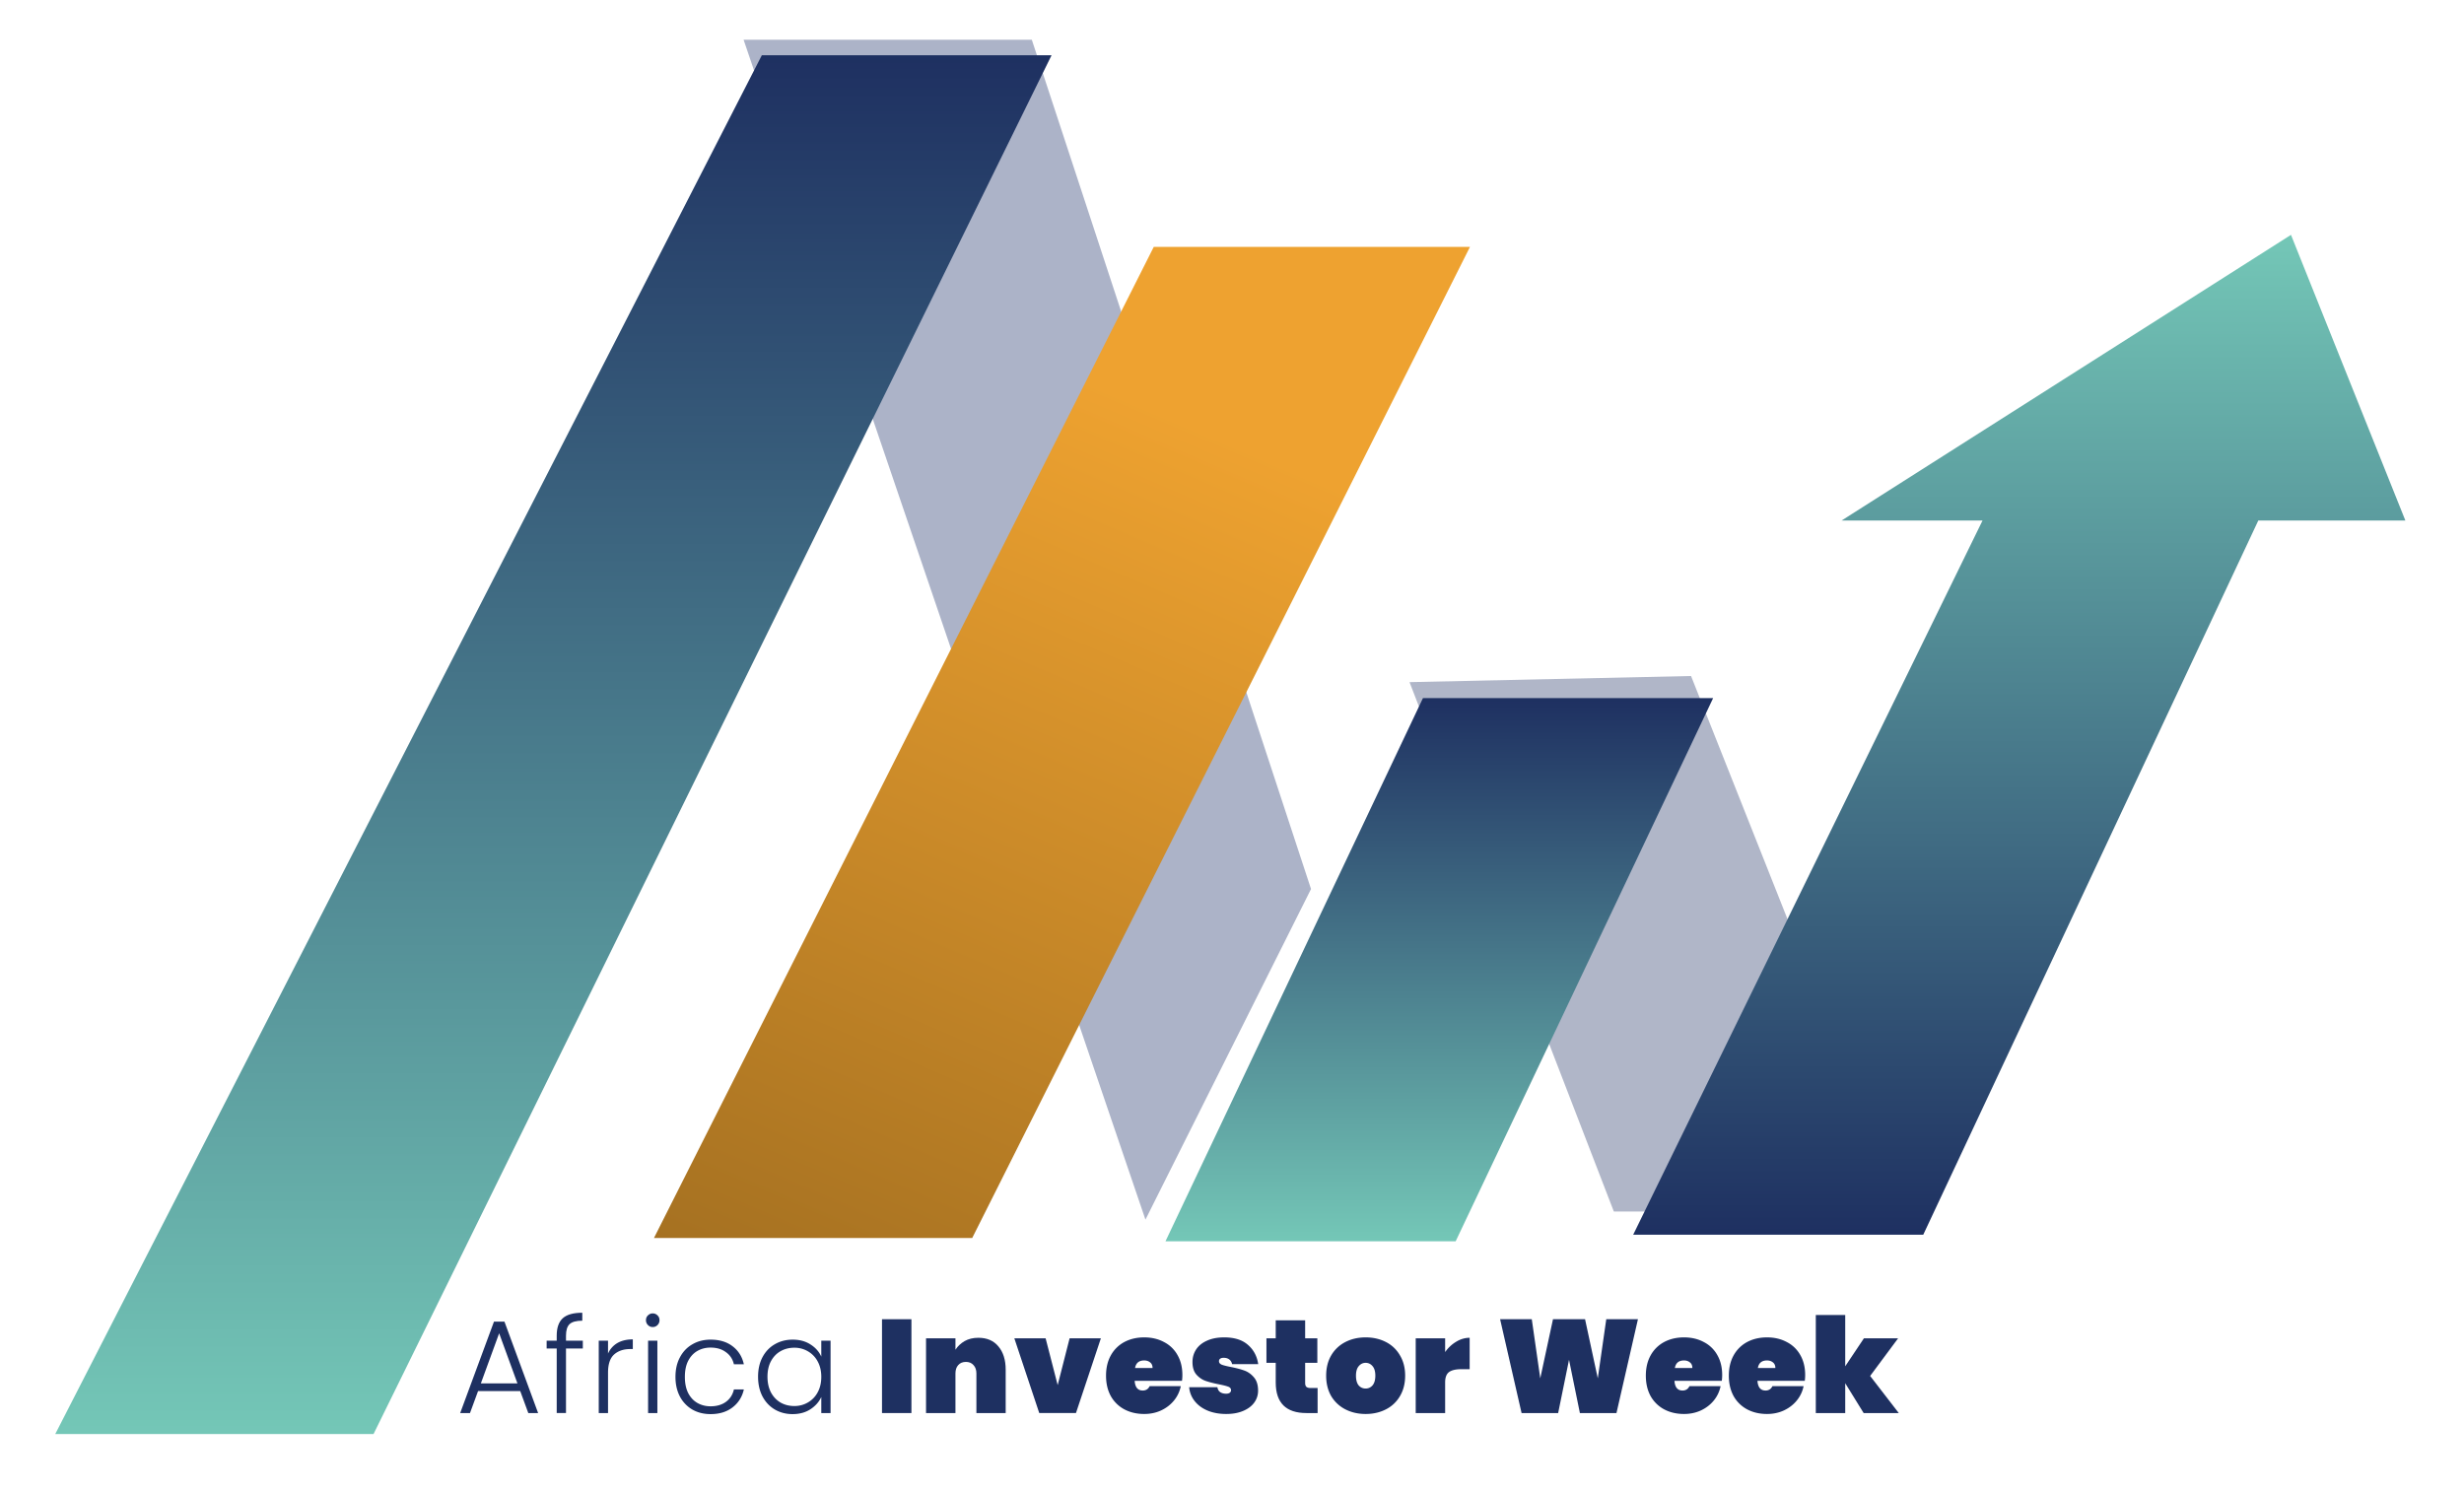 <?xml version="1.0" encoding="UTF-8"?>
<svg data-bbox="6 6 425.389 250" xmlns="http://www.w3.org/2000/svg" viewBox="0 0 446 270" height="270" width="446" data-type="ugc">
    <g>
        <path fill="#ACB3C8" d="m207.334 220.791 29.97-59.851-50.54-153.75h-52.171z"/>
        <g filter="url(#1acc6b82-9ba3-41f9-bcc7-6b215d18fdea)">
            <path fill="url(#5b6ab2a3-8566-462b-8e12-2b4597298f44)" d="M204.839 40.695h57.235l-90.099 179.426H114.37z"/>
        </g>
        <g filter="url(#83bb1926-f013-434d-994d-c277209a24f4)">
            <path fill="url(#3b6d1bbf-9a80-4de5-b211-afd0948eaf8c)" d="M133.898 6h52.441L63.611 255.61H6z"/>
        </g>
        <path fill="#1E3061" d="M292.117 219.328h52.433l-38.459-96.949-50.956 1.11z" opacity=".35"/>
        <g filter="url(#59a0a290-4817-400a-af9e-722a1969a489)">
            <path fill="url(#ed68ba5d-7ae5-4a4e-b743-7c5cdd92c282)" d="M253.564 122.379h52.524l-46.606 98.337h-52.524z"/>
        </g>
        <g filter="url(#48f4bd65-e801-4bf0-92f5-04f683897f62)">
            <path fill="url(#dc99e1f9-28d2-4483-853c-cdb274ce9f8d)" d="M344.12 219.527h-52.505L354.85 90.233h-25.513l81.345-51.717 20.707 51.717h-26.623z"/>
        </g>
        <path fill="#1E3061" d="M94.163 251.826h-7.629l-1.463 3.982h-1.775l6.117-16.552h1.895l6.094 16.552h-1.776zm-.504-1.391-3.31-9.068-3.31 9.068z"/>
        <path fill="#1E3061" d="M105.494 244.126h-3.046v11.682h-1.68v-11.682h-1.823v-1.416h1.823v-.911q0-2.136 1.08-3.143 1.104-1.008 3.55-1.008v1.44q-1.63 0-2.303.624-.647.623-.647 2.087v.911h3.046z"/>
        <path fill="#1E3061" d="M110.057 245.037a4.13 4.13 0 0 1 1.679-1.895q1.152-.672 2.807-.672v1.752h-.456q-1.823 0-2.926.983-1.104.984-1.104 3.287v7.316h-1.679V242.71h1.679z"/>
        <path fill="#1E3061" d="M118.149 240.239q-.504 0-.864-.36a1.2 1.2 0 0 1-.36-.887q0-.528.36-.864.36-.36.864-.36t.864.36q.359.336.359.864t-.359.887q-.36.36-.864.36m.84 2.471v13.098h-1.68V242.71z"/>
        <path fill="#1E3061" d="M122.263 249.259q0-2.039.816-3.55.816-1.535 2.255-2.351 1.44-.84 3.287-.84 2.422 0 3.982 1.2 1.583 1.199 2.039 3.262h-1.799q-.336-1.415-1.464-2.207-1.103-.815-2.758-.815-1.32 0-2.375.599-1.056.6-1.68 1.8-.599 1.175-.599 2.902t.599 2.927q.624 1.2 1.68 1.799 1.055.6 2.375.6 1.655 0 2.758-.792 1.128-.815 1.464-2.255h1.799q-.456 2.015-2.039 3.239T128.621 256q-1.847 0-3.287-.815a5.9 5.9 0 0 1-2.255-2.351q-.816-1.536-.816-3.575"/>
        <path fill="#1E3061" d="M137.216 249.235q0-2.015.791-3.526.816-1.535 2.231-2.351 1.44-.84 3.239-.84 1.87 0 3.215.864 1.367.864 1.967 2.207v-2.879h1.679v13.098h-1.679v-2.902q-.624 1.343-1.991 2.231-1.344.863-3.215.863-1.775 0-3.215-.839-1.415-.84-2.231-2.375-.79-1.535-.791-3.551m11.443.024q0-1.583-.648-2.782a4.6 4.6 0 0 0-1.775-1.848 4.75 4.75 0 0 0-2.447-.647q-1.391 0-2.495.623-1.104.624-1.751 1.824-.624 1.175-.624 2.806 0 1.607.624 2.831.647 1.2 1.751 1.847 1.104.624 2.495.624 1.343 0 2.447-.648a4.6 4.6 0 0 0 1.775-1.847q.648-1.2.648-2.783"/>
        <path fill="#1E3061" d="M164.974 238.824v16.984h-5.326v-16.984z"/>
        <path fill="#1E3061" d="M177.095 242.182q2.326 0 3.622 1.56 1.32 1.559 1.319 4.222v7.844h-5.301v-7.172q0-.96-.528-1.512-.504-.575-1.367-.575-.888 0-1.392.575-.504.552-.504 1.512v7.172h-5.325v-13.53h5.325v2.064q.624-.96 1.656-1.56 1.055-.6 2.495-.6"/>
        <path fill="#1E3061" d="m191.447 250.747 2.159-8.469h5.661l-4.51 13.53h-6.645l-4.51-13.53h5.662z"/>
        <path fill="#1E3061" d="M214.018 248.924q0 .55-.072 1.055h-8.564q.12 1.751 1.464 1.751.863 0 1.247-.791h5.638a5.9 5.9 0 0 1-1.224 2.59q-.912 1.128-2.327 1.8-1.39.647-3.071.647-2.014 0-3.598-.839a6.1 6.1 0 0 1-2.447-2.399q-.864-1.584-.864-3.695t.864-3.67a6.05 6.05 0 0 1 2.447-2.423q1.584-.84 3.598-.84 2.016 0 3.575.84a5.8 5.8 0 0 1 2.447 2.351q.888 1.536.887 3.623m-5.397-1.272q0-.672-.432-1.008-.432-.359-1.08-.359-1.415 0-1.655 1.367z"/>
        <path fill="#1E3061" d="M221.964 255.976q-1.919 0-3.406-.623-1.464-.624-2.327-1.728a4.6 4.6 0 0 1-.984-2.494h5.11q.096.599.504.887.43.288 1.079.288.408 0 .648-.168.24-.192.24-.456 0-.456-.504-.647-.504-.192-1.703-.432-1.464-.288-2.423-.624-.936-.336-1.656-1.151-.695-.816-.695-2.255 0-1.248.647-2.255.672-1.032 1.968-1.608 1.295-.6 3.142-.6 2.735 0 4.27 1.344 1.56 1.344 1.871 3.502h-4.725q-.12-.55-.504-.839-.384-.312-1.032-.312-.408 0-.623.168-.216.144-.216.456 0 .407.503.623.504.192 1.608.408 1.463.288 2.471.648 1.007.36 1.751 1.247.743.864.743 2.399 0 1.2-.695 2.159-.696.96-2.015 1.512-1.295.55-3.047.551"/>
        <path fill="#1E3061" d="M238.495 251.274v4.534h-2.015q-5.565 0-5.565-5.541v-3.551h-1.68v-4.438h1.68v-3.262h5.325v3.262h2.207v4.438h-2.207v3.647q0 .48.216.696.24.216.768.215z"/>
        <path fill="#1E3061" d="M247.193 255.976q-2.04 0-3.671-.839a6.3 6.3 0 0 1-2.567-2.399q-.91-1.584-.911-3.695 0-2.11.911-3.67a6.26 6.26 0 0 1 2.567-2.423q1.632-.84 3.671-.84t3.67.84a6.1 6.1 0 0 1 2.543 2.423q.935 1.56.935 3.67 0 2.111-.935 3.695a6.14 6.14 0 0 1-2.543 2.399q-1.632.84-3.67.839m0-4.606q.743 0 1.247-.575.504-.6.504-1.752 0-1.15-.504-1.727-.504-.6-1.247-.6t-1.248.6q-.504.576-.504 1.727t.48 1.752q.504.575 1.272.575"/>
        <path fill="#1E3061" d="M261.58 244.773a6.4 6.4 0 0 1 1.991-1.871q1.175-.72 2.447-.72v5.686h-1.511q-1.512 0-2.231.528-.696.528-.696 1.871v5.541h-5.326v-13.53h5.326z"/>
        <path fill="#1E3061" d="m296.478 238.824-3.886 16.984h-6.621l-1.968-9.643-1.967 9.643h-6.621l-3.886-16.984h5.733l1.536 10.699 2.303-10.699h5.805l2.303 10.699 1.536-10.699z"/>
        <path fill="#1E3061" d="M311.726 248.924q0 .55-.072 1.055h-8.564q.12 1.751 1.463 1.751.864 0 1.248-.791h5.637a5.9 5.9 0 0 1-1.223 2.59q-.912 1.128-2.327 1.8-1.392.647-3.071.647-2.015 0-3.598-.839a6.1 6.1 0 0 1-2.447-2.399q-.864-1.584-.864-3.695t.864-3.67a6.05 6.05 0 0 1 2.447-2.423q1.583-.84 3.598-.84t3.574.84a5.8 5.8 0 0 1 2.447 2.351q.888 1.536.888 3.623m-5.398-1.272q0-.672-.432-1.008-.43-.359-1.079-.359-1.416 0-1.655 1.367z"/>
        <path fill="#1E3061" d="M326.748 248.924q0 .55-.072 1.055h-8.564q.12 1.751 1.464 1.751.863 0 1.247-.791h5.638a5.9 5.9 0 0 1-1.224 2.59q-.911 1.128-2.327 1.8-1.39.647-3.071.647-2.014 0-3.598-.839a6.1 6.1 0 0 1-2.447-2.399q-.864-1.584-.863-3.695 0-2.11.863-3.67a6.06 6.06 0 0 1 2.447-2.423q1.584-.84 3.598-.84 2.016 0 3.575.84a5.8 5.8 0 0 1 2.447 2.351q.887 1.536.887 3.623m-5.397-1.272q0-.672-.432-1.008-.432-.359-1.08-.359-1.415 0-1.655 1.367z"/>
        <path fill="#1E3061" d="m337.333 255.808-3.335-5.397v5.397h-5.325v-17.752h5.325v9.284l3.383-5.062h6.189l-5.062 6.813 5.182 6.717z"/>
        <defs fill="none">
            <linearGradient gradientUnits="userSpaceOnUse" y2="297.641" x2="114.449" y1="72.417" x1="211.1" id="5b6ab2a3-8566-462b-8e12-2b4597298f44">
                <stop stop-color="#EEA230"/>
                <stop stop-color="#885D1B" offset="1"/>
            </linearGradient>
            <linearGradient gradientUnits="userSpaceOnUse" y2="255.61" x2="96.169" y1="6" x1="96.169" id="3b6d1bbf-9a80-4de5-b211-afd0948eaf8c">
                <stop stop-color="#1E3061"/>
                <stop stop-color="#74C7B7" offset="1"/>
            </linearGradient>
            <linearGradient gradientUnits="userSpaceOnUse" y2="220.716" x2="256.523" y1="122.379" x1="256.523" id="ed68ba5d-7ae5-4a4e-b743-7c5cdd92c282">
                <stop stop-color="#1E3061"/>
                <stop stop-color="#74C7B7" offset="1"/>
            </linearGradient>
            <linearGradient gradientUnits="userSpaceOnUse" y2="38.516" x2="361.502" y1="219.527" x1="361.502" id="dc99e1f9-28d2-4483-853c-cdb274ce9f8d">
                <stop stop-color="#1E3061"/>
                <stop stop-color="#74C7B7" offset="1"/>
            </linearGradient>
            <filter color-interpolation-filters="sRGB" filterUnits="userSpaceOnUse" height="199.426" width="167.704" y="34.695" x="108.37" id="1acc6b82-9ba3-41f9-bcc7-6b215d18fdea">
                <feFlood result="BackgroundImageFix" flood-opacity="0"/>
                <feColorMatrix result="hardAlpha" values="0 0 0 0 0 0 0 0 0 0 0 0 0 0 0 0 0 0 127 0" in="SourceAlpha"/>
                <feOffset dy="4" dx="4"/>
                <feGaussianBlur stdDeviation="5"/>
                <feComposite operator="out" in2="hardAlpha"/>
                <feColorMatrix values="0 0 0 0 0 0 0 0 0 0 0 0 0 0 0 0 0 0 0.15 0"/>
                <feBlend result="effect1_dropShadow_2037_9226" in2="BackgroundImageFix"/>
                <feBlend result="shape" in2="effect1_dropShadow_2037_9226" in="SourceGraphic"/>
            </filter>
            <filter color-interpolation-filters="sRGB" filterUnits="userSpaceOnUse" height="269.609" width="200.339" y="0" x="0" id="83bb1926-f013-434d-994d-c277209a24f4">
                <feFlood result="BackgroundImageFix" flood-opacity="0"/>
                <feColorMatrix result="hardAlpha" values="0 0 0 0 0 0 0 0 0 0 0 0 0 0 0 0 0 0 127 0" in="SourceAlpha"/>
                <feOffset dy="4" dx="4"/>
                <feGaussianBlur stdDeviation="5"/>
                <feComposite operator="out" in2="hardAlpha"/>
                <feColorMatrix values="0 0 0 0 0 0 0 0 0 0 0 0 0 0 0 0 0 0 0.15 0"/>
                <feBlend result="effect1_dropShadow_2037_9226" in2="BackgroundImageFix"/>
                <feBlend result="shape" in2="effect1_dropShadow_2037_9226" in="SourceGraphic"/>
            </filter>
            <filter color-interpolation-filters="sRGB" filterUnits="userSpaceOnUse" height="118.338" width="119.13" y="116.379" x="200.958" id="59a0a290-4817-400a-af9e-722a1969a489">
                <feFlood result="BackgroundImageFix" flood-opacity="0"/>
                <feColorMatrix result="hardAlpha" values="0 0 0 0 0 0 0 0 0 0 0 0 0 0 0 0 0 0 127 0" in="SourceAlpha"/>
                <feOffset dy="4" dx="4"/>
                <feGaussianBlur stdDeviation="5"/>
                <feComposite operator="out" in2="hardAlpha"/>
                <feColorMatrix values="0 0 0 0 0 0 0 0 0 0 0 0 0 0 0 0 0 0 0.15 0"/>
                <feBlend result="effect1_dropShadow_2037_9226" in2="BackgroundImageFix"/>
                <feBlend result="shape" in2="effect1_dropShadow_2037_9226" in="SourceGraphic"/>
            </filter>
            <filter color-interpolation-filters="sRGB" filterUnits="userSpaceOnUse" height="201.012" width="159.773" y="32.516" x="285.615" id="48f4bd65-e801-4bf0-92f5-04f683897f62">
                <feFlood result="BackgroundImageFix" flood-opacity="0"/>
                <feColorMatrix result="hardAlpha" values="0 0 0 0 0 0 0 0 0 0 0 0 0 0 0 0 0 0 127 0" in="SourceAlpha"/>
                <feOffset dy="4" dx="4"/>
                <feGaussianBlur stdDeviation="5"/>
                <feComposite operator="out" in2="hardAlpha"/>
                <feColorMatrix values="0 0 0 0 0 0 0 0 0 0 0 0 0 0 0 0 0 0 0.15 0"/>
                <feBlend result="effect1_dropShadow_2037_9226" in2="BackgroundImageFix"/>
                <feBlend result="shape" in2="effect1_dropShadow_2037_9226" in="SourceGraphic"/>
            </filter>
        </defs>
    </g>
</svg>
